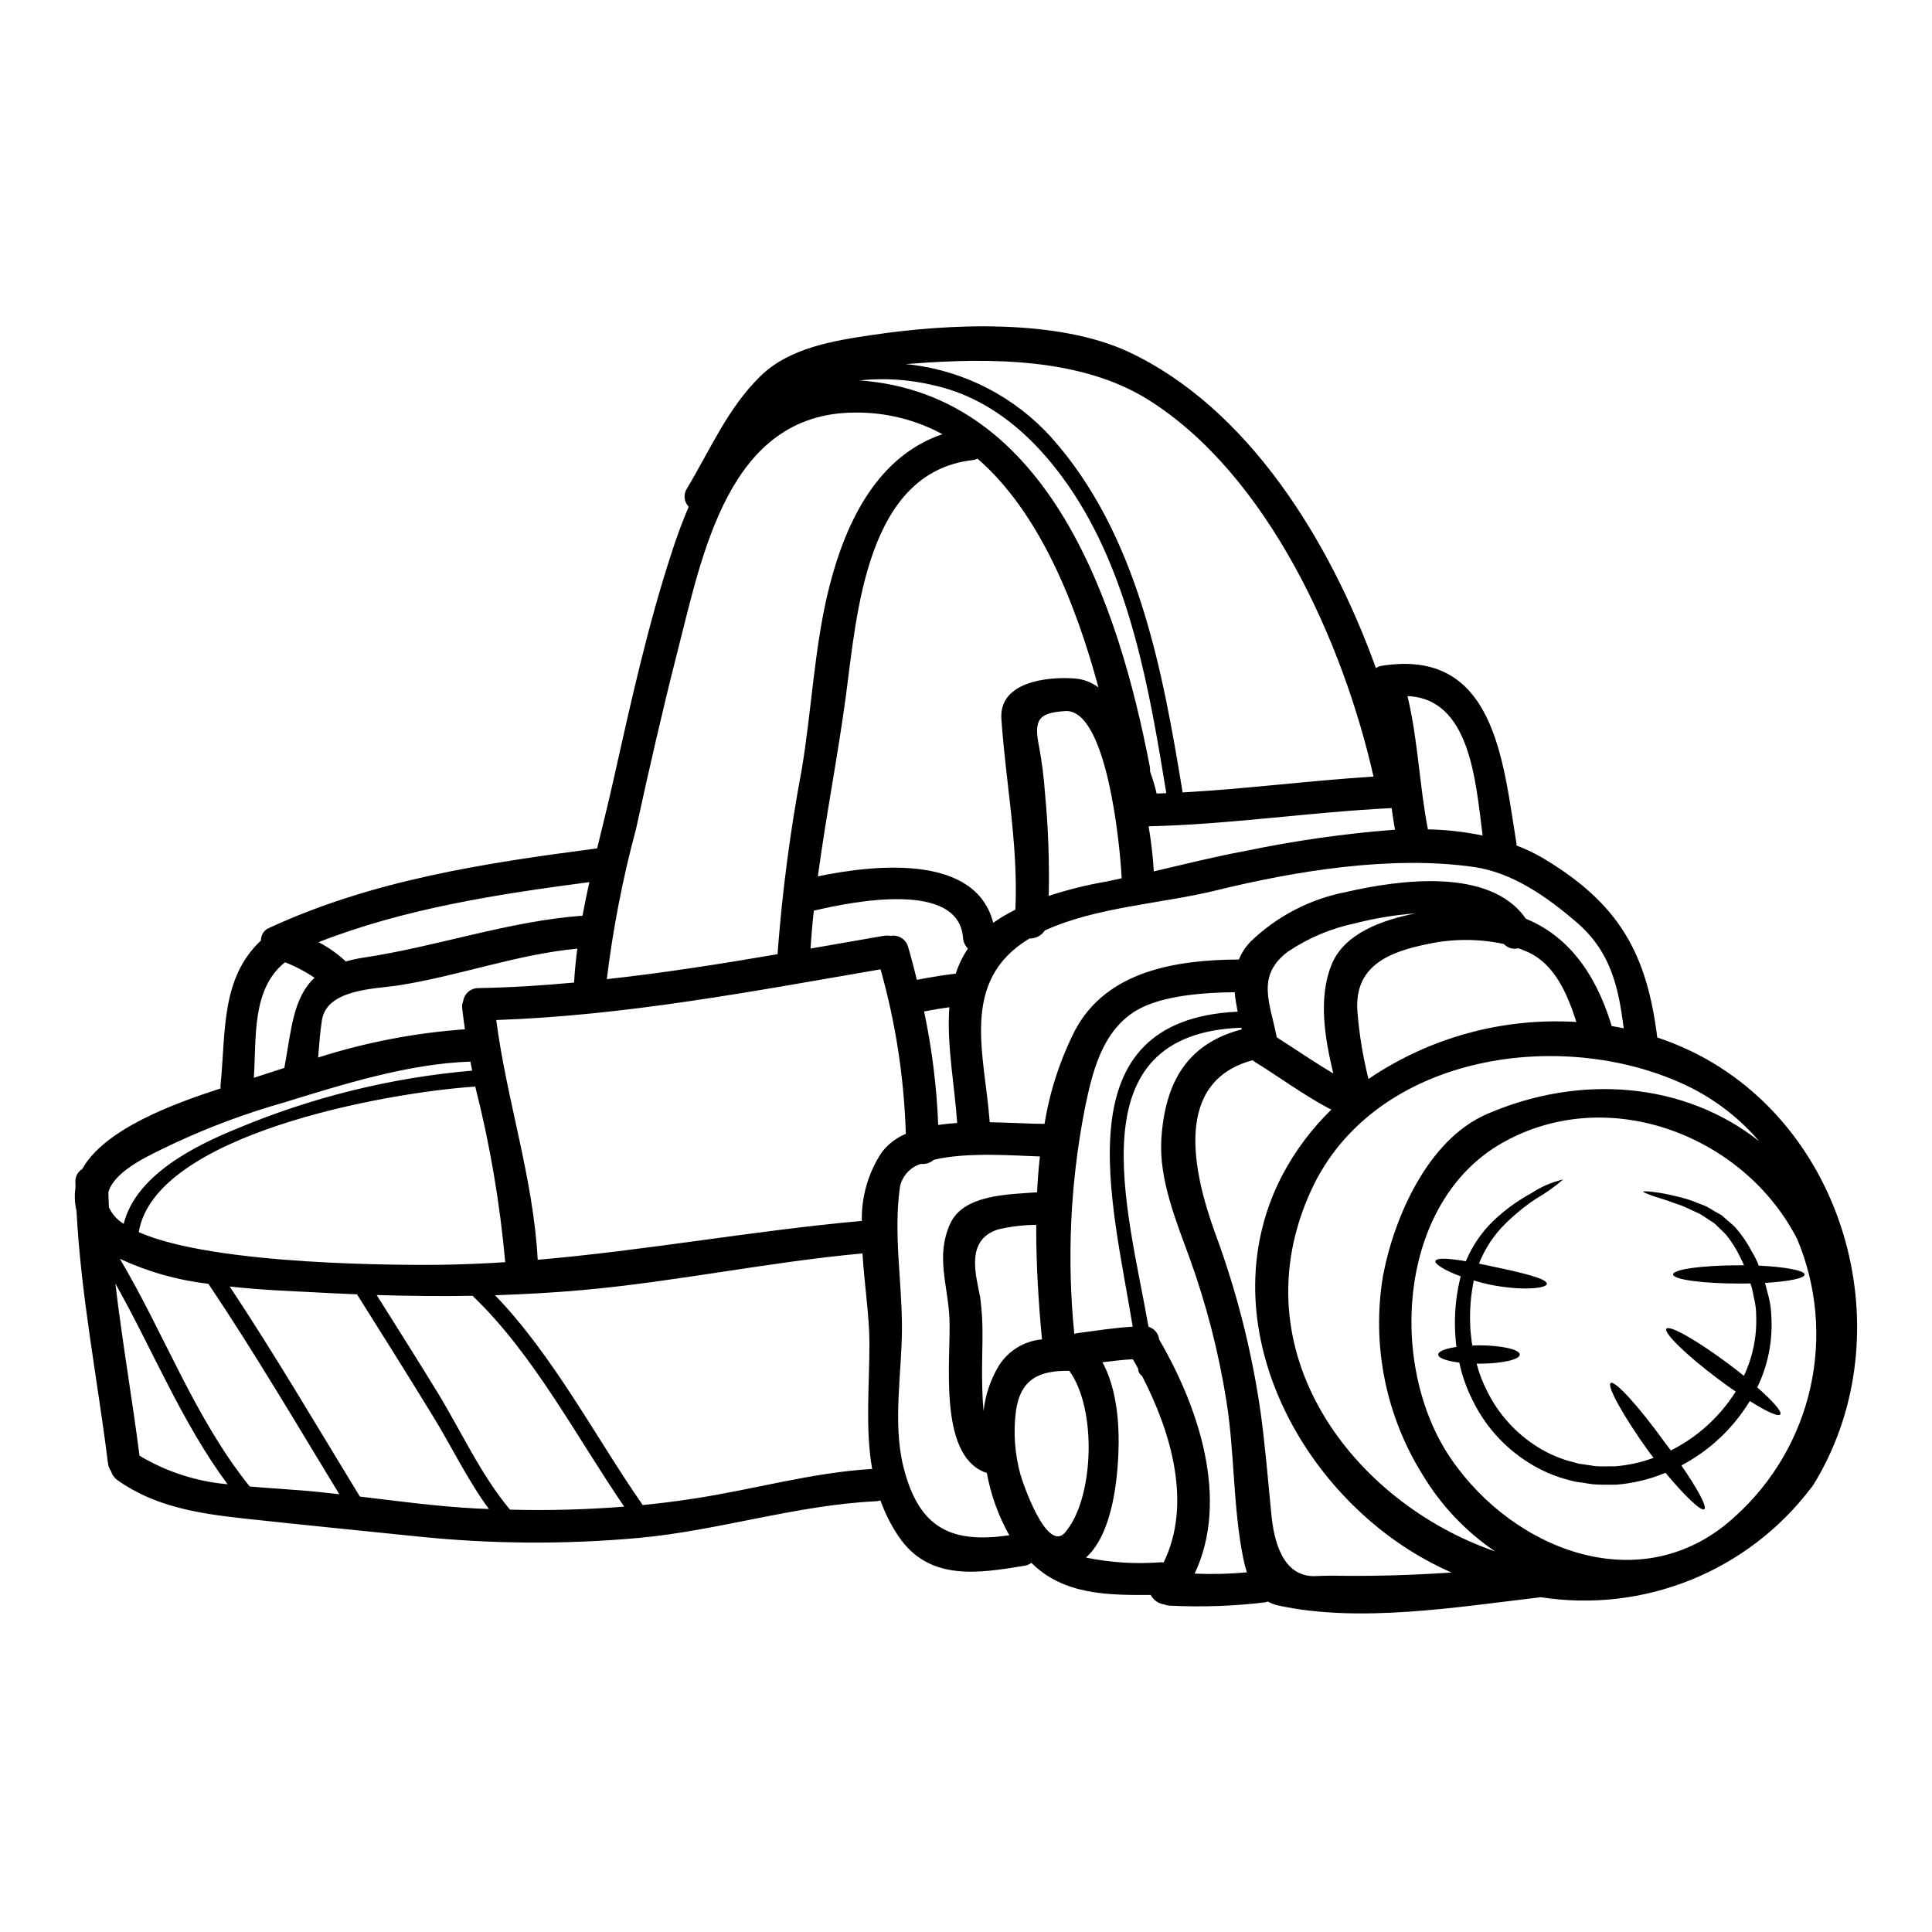 <?xml version="1.0" encoding="UTF-8"?>
<!-- Uploaded to: ICON Repo, www.svgrepo.com, Generator: ICON Repo Mixer Tools -->
<svg fill="#000000" width="800px" height="800px" version="1.1" viewBox="144 144 512 512" xmlns="http://www.w3.org/2000/svg">
 <g>
  <path d="m596.51 424.85c38.301 21.754 51.363 74.879 28.027 112.69-0.191 0.309-0.41 0.598-0.66 0.863-8.215 10.816-19.203 19.211-31.801 24.293-12.598 5.086-26.332 6.668-39.758 4.582-22.016 2.59-48.141 6.93-69.754 2.156v0.004c-0.895-0.219-1.758-0.559-2.562-1.008-0.277 0.098-0.566 0.172-0.859 0.227-8.258 0.98-16.586 1.27-24.891 0.867-0.562 0.004-1.121-0.105-1.645-0.32-1.559-0.191-2.926-1.137-3.656-2.531-11.395 0.086-23.164-0.027-31.625-8.516-0.543 0.422-1.188 0.691-1.867 0.785-12.176 2.016-25.238 4.144-33.293-7.738h-0.004c-2-2.973-3.625-6.184-4.832-9.555-0.379 0.102-0.766 0.168-1.152 0.199-21.094 0.98-41.898 7.828-63.047 9.73h-0.004c-19.438 1.754-39.004 1.621-58.418-0.395-15.398-1.574-30.82-3.106-46.188-4.773-11.809-1.297-23.539-3.109-33.438-10.191-0.812-0.59-1.402-1.434-1.684-2.394-0.434-0.605-0.703-1.309-0.789-2.047-2.777-22.359-7.18-44.398-8.332-66.875-0.355-1.43-0.504-2.902-0.445-4.371 0.016-0.609 0.074-1.215 0.176-1.816 0-0.461-0.027-0.949-0.027-1.41v0.004c-0.09-1.418 0.605-2.766 1.809-3.512 5.988-10.707 24.461-17.383 36.664-21.352v-0.004c-0.031-0.344-0.031-0.688 0-1.035 1.41-13.93 0.027-28.141 10.707-38.18v0.004c-0.043-1.469 0.844-2.809 2.211-3.34 27.426-12.691 57.184-17.176 86.879-21.062 1.438-5.988 2.938-11.945 4.258-17.844 4.633-20.691 9.211-41.613 15.887-61.758 1.207-3.684 2.59-7.34 4.113-10.934v0.004c-1.266-1.305-1.457-3.316-0.461-4.836 6.188-10.301 10.793-21.32 19.512-29.812 7.715-7.543 19.598-9.41 29.785-10.906 20.074-2.992 48.922-4.328 67.855 4.574 31.324 14.723 53.105 49.547 65.43 83.734 0.508-0.34 1.09-0.559 1.699-0.633 29.695-4.606 31.941 24.977 35.512 46.906v-0.004c0.047 0.246 0.062 0.5 0.055 0.75 2.547 0.965 5.004 2.148 7.34 3.543 20 12.031 27.195 25.211 29.957 47.34v-0.004c4.617 1.531 9.078 3.508 13.316 5.898zm7.449 120.89c9.969-9.031 16.891-20.926 19.82-34.051 2.926-13.125 1.715-26.836-3.473-39.242-13.871-27.309-49.781-41.469-77.957-25.699-28.055 15.684-30.617 59.281-13.844 83.797 16.781 24.605 51.137 37.844 75.453 15.195zm6.25-99.293c-5.023-5.867-11.156-10.684-18.043-14.172-32.98-16.461-84.004-9.445-100.76 27.309-19.363 42.445 11.02 82.504 48.836 95.566h-0.004c-7.793-5.277-14.344-12.191-19.191-20.258-9.848-15.734-13.594-34.527-10.531-52.836 2.965-15.539 11.91-36.031 27.48-42.793 24.875-10.816 52.504-8.43 72.215 7.184zm-39.109-30.531c1.066 0.172 2.129 0.375 3.195 0.602-1.355-10.906-3.426-20.371-12.594-28.203-7.711-6.59-16.805-13.09-27.16-14.562-21.812-3.109-47.195 1.035-68.375 6.242-13.898 3.426-31.828 4.375-45.266 10.594v-0.004c-0.898 1.375-2.449 2.18-4.09 2.133-18.703 11.254-11.809 30.766-10.527 48.688 5.512 0.086 10.676 0.434 14.531 0.434 1.395-8.637 4.121-17 8.086-24.797 8.375-15.77 26.82-18.676 43.426-18.762v-0.004c0.707-1.758 1.754-3.363 3.078-4.723 6.992-6.754 15.805-11.332 25.355-13.164 13.641-3.148 38.133-6.691 47.598 7.086 10.766 4.406 18.273 13.844 22.648 28.055 0.043 0.129 0.078 0.262 0.094 0.398zm-64.438 14.027c16.191-10.992 35.57-16.305 55.105-15.109-2.332-7.195-5.613-15.164-12.75-18.477-0.863-0.395-1.754-0.746-2.648-1.062v0.004c-1.387 0.363-2.859-0.07-3.824-1.129-6.602-1.418-13.426-1.426-20.031-0.027-10.129 2.043-19.652 5.641-18.789 17.812l-0.004 0.004c0.477 6.066 1.457 12.082 2.941 17.984zm30.246-64.516c-1.867-14.707-3.363-36.277-19.91-36.953 2.789 11.594 3.148 23.598 5.406 35.309l0.004 0.004c4.875 0.098 9.727 0.648 14.504 1.641zm-8.23 195.31c-2.301-1.008-4.602-2.129-6.816-3.371-34.535-18.965-57.758-64.375-37.93-102.13l-0.004 0.004c3.387-6.375 7.746-12.18 12.922-17.211-0.309-0.098-0.605-0.23-0.891-0.395-6.734-3.629-12.922-8.203-19.43-12.234-0.199-0.141-0.375-0.289-0.574-0.43-20.832 5.609-16.055 28.949-9.953 45.754v0.004c5.691 15.344 9.734 31.254 12.059 47.453 1.234 8.977 1.969 18.012 2.852 27.02 0.66 7.051 2.938 16.688 11.566 16.488 2.363-0.113 4.746-0.141 7.109-0.086 9.727 0.109 19.426-0.227 29.094-0.867zm-14.988-196.86c-0.348-1.902-0.633-3.797-0.891-5.727-21.527 1.062-42.852 4.328-64.406 4.832 0.676 3.953 1.137 7.938 1.383 11.941 8.09-1.871 16.113-3.914 24.258-5.406 13.082-2.731 26.328-4.613 39.656-5.641zm-16.836 35.816c3.398-8.43 13.609-11.914 22.273-13.637-5.418 0.402-10.793 1.289-16.059 2.644-6.356 1.336-12.395 3.887-17.781 7.512-8.539 6.453-4.66 13.633-2.938 22.684 5.008 3.191 9.871 6.562 14.992 9.582-2.297-9.469-4-20.027-0.488-28.777zm11.141-49.898c-8-35.484-27.973-79.973-59.688-99.855-17.781-11.141-41.984-11.141-62.445-9.586-0.605 0.059-1.207 0.086-1.844 0.145 0.488 0.055 0.98 0.086 1.469 0.141l0.004 0.004c14.316 1.754 27.52 8.621 37.18 19.34 22.762 25.555 29.383 61.27 34.734 94.016 16.887-0.941 33.695-3.129 50.59-4.195zm-33.555 210.88v0.004c-0.395-1.199-0.711-2.422-0.953-3.656-2.754-13.551-2.269-27.945-4.461-41.641-2.051-12.984-5.336-25.742-9.812-38.102-3.543-9.727-8.086-20.746-7.449-31.34 0.949-15.395 7.086-25.438 21.32-29.148-0.051-0.141-0.09-0.285-0.113-0.434-44.23 1.555-30.129 47.832-24.605 79.25v0.004c1.539 0.445 2.652 1.777 2.82 3.367 10.477 17.957 18.676 42.387 9.41 62.043 4.617 0.207 9.242 0.094 13.844-0.336zm-2.449-148.58c-0.344-1.723-0.633-3.453-0.789-5.148-8.289 0.086-19.512 0.891-26.133 4.887-9.18 5.559-11.684 16.633-13.699 26.531l0.004 0.008c-3.75 19.48-4.648 39.398-2.676 59.137 0.363-0.133 0.738-0.219 1.121-0.258 4.777-0.633 9.551-1.383 14.359-1.668-5.422-33.461-18.992-81.289 27.812-83.477zm-19.625 145.99c7.57-15.453 2.102-34.328-5.727-49.469v0.004c-0.582-0.367-0.953-0.984-1.008-1.668 0-0.086-0.027-0.199-0.027-0.289-0.461-0.836-0.922-1.641-1.383-2.449-2.703 0.145-5.379 0.461-8.059 0.789 4.832 8.949 4.746 21.254 3.738 30.617-0.715 6.477-2.644 16.32-8.113 21.152h0.004c6.566 1.355 13.289 1.77 19.973 1.234 0.203 0.016 0.402 0.047 0.602 0.09zm-1.844-203.8c0.836-0.027 1.699-0.027 2.562-0.086-4.371-26.793-9.352-55.969-24.344-79.113-8.75-13.469-20.98-25.352-37.18-28.949-6.465-1.574-13.152-2.023-19.77-1.328 50.504 3.66 68.805 60.105 76.922 102.38 0.074 0.41 0.09 0.828 0.055 1.242 0 0.027 0.027 0.027 0.027 0.055 0.695 1.902 1.27 3.844 1.727 5.812zm-13.352 23.336c1.383-0.254 2.731-0.574 4.086-0.863-0.488-9.84-4.117-45.035-14.992-44.316-6.934 0.461-8.402 2.129-6.879 9.523v0.004c0.75 4.074 1.27 8.188 1.555 12.316 0.859 9.02 1.188 18.082 0.98 27.141 4.984-1.641 10.082-2.906 15.254-3.797zm-8.547-53.832c2.348 0.137 4.602 0.969 6.477 2.391-5.984-22.16-15.652-46.418-32.027-60.613v-0.004c-0.422 0.191-0.867 0.316-1.324 0.375-28.176 3.191-30.676 40.777-33.555 62.332-2.156 16.055-5.293 31.941-7.453 47.973 16.086-3.34 41.898-5.641 46.477 12.316 0.789-0.547 1.574-1.094 2.445-1.613 1.121-0.66 2.246-1.297 3.426-1.871 0.789-17.234-2.531-33.41-3.711-50.531-0.668-9.945 12.27-11.242 19.246-10.754zm-2.363 226.32c7.625-8.75 8.578-32.605 1.121-42.82-7.941-0.117-12.988 2.098-14.168 10.82-0.691 5.535-0.289 11.152 1.18 16.531 0.648 2.387 7.039 21.035 11.871 15.48zm-7.418-90.145c0.141-3.148 0.395-6.359 0.746-9.496-6.359-0.172-19.309-1.266-28.113 0.895v-0.004c-0.949 0.824-2.203 1.223-3.457 1.094-2.789 0.855-4.898 3.16-5.508 6.016-1.781 12.43 0.516 24.859 0.516 37.352 0 11.91-2.531 25.191 0.395 36.918 4.172 16.773 13.18 20.258 28.055 18.129v0.004c-2.894-5.156-4.91-10.758-5.969-16.574-0.191-0.039-0.383-0.09-0.574-0.148-12.48-4.891-8.871-30.328-9.316-40.629-0.395-9.055-3.738-16.578 0.203-25.238 3.512-7.769 15.484-7.742 23.023-8.316zm1.297 38.988c-0.895-9.445-1.574-19.824-1.527-30.359-3.394 0.031-6.769 0.434-10.074 1.211-8.934 2.789-5.785 12.465-4.777 18.016 0.445 3.356 0.648 6.742 0.605 10.129 0.059 2.504-0.434 12.66 0.289 20 0.453-4.18 1.797-8.211 3.934-11.828 2.488-4.094 6.777-6.754 11.551-7.168zm-19.629-103.57c-0.754-0.758-1.215-1.758-1.297-2.82-1.094-15.254-29.062-9.699-39.539-7.223-0.375 3.336-0.66 6.691-0.867 10.039 6.508-1.148 12.988-2.269 19.484-3.394l0.004 0.004c0.574-0.078 1.156-0.066 1.727 0.027 2.094-0.371 4.125 0.934 4.66 2.992 0.836 2.852 1.574 5.758 2.301 8.66 3.426-0.66 6.848-1.234 10.301-1.641 0.762-2.356 1.844-4.594 3.227-6.644zm-2.848 46.215c-0.664-9.867-2.82-20.773-2.074-30.672-2.242 0.316-4.461 0.688-6.691 1.121 2.09 9.902 3.34 19.961 3.738 30.07 1.656-0.23 3.328-0.402 5.027-0.52zm-19.945 7.715c1.66-2.129 3.84-3.793 6.332-4.832-0.441-14.75-2.688-29.395-6.691-43.598-33.828 5.812-67.496 12.254-101.85 13.434 2.789 21.379 9.84 41.898 10.988 63.539 28.734-2.473 57.098-7.711 85.898-10.301-0.133-6.481 1.727-12.848 5.324-18.242zm-13.867-150.1c4.488-17.527 13.008-34.422 29.914-40.148-7.164-3.875-15.199-5.848-23.34-5.727-33.523 0.203-40.289 37.699-46.992 63.762-3.938 15.453-7.477 31.023-10.879 46.59-3.519 13.066-6.106 26.367-7.738 39.797 15.133-1.668 30.184-4.027 45.238-6.617v0.004c1.219-16.344 3.344-32.605 6.371-48.715 2.734-16.113 3.367-33.094 7.426-48.945zm11.281 234.07c-1.871-10.734-0.719-21.961-0.719-33.457 0-6.82-1.324-15.254-1.844-23.656-24.949 2.273-49.496 7.516-74.418 9.727-7.684 0.691-15.352 1.094-22.961 1.355 15.484 16.027 26.559 37.5 39.137 55.598 4.633-0.461 9.27-1.035 13.871-1.754 15.621-2.406 31.16-6.879 46.93-7.812zm-76.754-146.62c0.547-2.992 1.152-5.957 1.816-8.891-24.316 3.195-48.895 6.961-71.773 15.914l-0.004-0.004c2.629 1.375 5.062 3.094 7.227 5.117 1.41-0.402 2.84-0.723 4.289-0.953 19.715-2.922 38.535-9.688 58.449-11.184zm-2.242 17.711c0.172-2.992 0.461-5.984 0.863-8.977-16.289 1.555-31.367 7.25-47.512 9.754-5.867 0.922-18.895 0.895-20.172 9.211-0.52 3.309-0.719 6.59-1.008 9.898h-0.004c12.625-4.035 25.688-6.547 38.91-7.481-0.262-1.844-0.52-3.684-0.719-5.512h-0.004c-0.09-0.664 0-1.344 0.262-1.965 0.301-2.004 2.031-3.473 4.059-3.453 8.492-0.137 16.922-0.684 25.328-1.461zm13.266 138.88c-12.633-18.477-24.008-40.402-40.172-55.855-8.461 0.141-16.926 0.055-25.41-0.203 5.406 8.578 10.82 17.152 16.113 25.785 6.215 10.188 11.512 21.898 19.223 31.094v-0.004c10.09 0.266 20.184 0 30.246-0.797zm-31.512-64.762c-1.406-15.699-4.062-31.258-7.941-46.535-23.883 1.574-84.918 12.723-89.18 38.574 20.258 8.949 71.02 8.719 79.367 8.66 5.957-0.074 11.859-0.328 17.754-0.699zm-7.781 65.266c1.148 0.059 2.301 0.086 3.453 0.145-5.668-7.715-9.898-16.578-14.879-24.691-6.59-10.793-13.352-21.5-20.074-32.203-4.027-0.172-8.059-0.344-12.082-0.574-4.836-0.262-12.895-0.52-21.648-1.496 12.027 18.129 23.023 36.891 34.359 55.453h-0.004c0.039 0.062 0.07 0.133 0.09 0.203 10.223 1.234 20.438 2.617 30.785 3.164zm-0.98-116.03c-0.168-0.789-0.316-1.574-0.461-2.391-16.375 0.547-33.695 5.988-49.176 10.766v0.004c-10.176 2.867-20.102 6.562-29.676 11.047-4.863 2.418-15.352 6.691-17.094 12.777 0.027 1.355 0.086 2.707 0.145 4.031v-0.004c0.844 1.812 2.203 3.336 3.914 4.375 3.191-12.805 18.617-20.602 29.914-25.191h-0.004c19.879-8.355 40.941-13.555 62.422-15.414zm-45.219 111.25c3.336 0.262 6.691 0.633 10.012 1.008-11.395-18.703-22.477-37.582-34.703-55.77-8.121-0.941-16.039-3.176-23.453-6.617 11.855 19.973 19.824 42.188 34.418 60.344 4.602 0.398 9.234 0.66 13.727 1.035zm-4.551-111.97c1.844-10.012 2.273-18.559 8-23.883-2.445-1.664-5.07-3.043-7.828-4.113-8.918 7.109-7.539 20.172-8.266 30.617 2.656-0.867 5.363-1.754 8.094-2.621zm-38.387 102.77c7.106 4.254 15.086 6.84 23.34 7.566-12.113-16.348-19.742-35.426-29.73-53.184 1.785 15.227 4.434 30.383 6.391 45.617z"/>
  <path d="m622.24 481.77c0 1.008-4.328 1.844-10.504 2.215 0.395 1.297 0.633 2.531 1.008 3.824l-0.004 0.004c0.387 1.535 0.609 3.106 0.664 4.691 0.453 6.602-0.824 13.207-3.711 19.164 4.117 3.625 6.621 6.445 6.102 7.164-0.52 0.715-3.711-0.789-8.086-3.543-3.309 5.461-7.707 10.184-12.922 13.871-1.668 1.172-3.406 2.242-5.207 3.195 4.328 6.242 6.875 11.02 6.07 11.621-0.809 0.602-5.094-3.426-10.273-9.668l-0.004 0.004c-4.16 1.723-8.57 2.785-13.062 3.148-2.129-0.027-4.406 0.086-6.387-0.141l-2.852-0.434-1.438-0.199c-0.789-0.145-1.066-0.262-1.641-0.395v-0.004c-3.906-0.969-7.629-2.574-11.02-4.746-6.426-4.066-11.57-9.859-14.852-16.719-1.535-3.086-2.68-6.356-3.394-9.727-3.336-0.395-5.582-1.207-5.582-2.102 0-0.895 1.93-1.609 4.832-2.043-0.055-0.316-0.086-0.66-0.141-1.008-0.113-1.637-0.262-2.992-0.262-4.746-0.062-4.363 0.449-8.719 1.523-12.949-4.258-1.574-6.961-3.281-6.691-4.086 0.316-0.895 3.543-0.691 8.086 0.086l0.086-0.262v0.004c1.914-4.512 4.84-8.52 8.551-11.715 2.699-2.363 5.652-4.418 8.805-6.129 2.539-1.672 5.356-2.883 8.316-3.57-2.266 1.957-4.711 3.691-7.309 5.18-2.859 1.91-5.527 4.09-7.973 6.508-3.07 3-5.465 6.625-7.019 10.625 1.148 0.227 2.332 0.461 3.566 0.746 7.828 1.641 14.59 3.223 14.418 4.633-0.199 1.234-6.934 1.871-15.426 0.113-1.379-0.316-2.703-0.66-3.938-1.035v0.004c-0.797 3.859-1.117 7.805-0.949 11.742 0 1.297 0.227 3.023 0.395 4.492 0.055 0.316 0.113 0.66 0.168 1.004 0.578-0.027 1.152-0.055 1.754-0.055 5.988 0 10.82 1.094 10.82 2.445 0 1.352-4.832 2.418-10.82 2.418-0.199 0-0.43-0.027-0.629-0.027l0.004-0.004c0.668 2.57 1.621 5.059 2.844 7.422 3.008 6.043 7.629 11.133 13.355 14.703 3 1.883 6.285 3.262 9.727 4.09l1.148 0.316 1.414 0.199 2.879 0.434c1.871 0.172 3.543 0.027 5.352 0.059 3.481-0.273 6.91-1.027 10.184-2.246-0.375-0.488-0.789-1.008-1.18-1.523-6.734-9.324-11.281-17.527-10.188-18.301 1.094-0.777 7.422 6.156 14.168 15.512 0.605 0.789 1.207 1.574 1.781 2.363l0.004-0.004c7.039-3.543 12.977-8.934 17.18-15.598-1.523-1.035-3.078-2.156-4.723-3.394-8.344-6.246-14.445-12.203-13.637-13.27s8.199 3.148 16.531 9.383c1.414 1.062 2.734 2.098 4.004 3.106v0.004c2.344-4.969 3.461-10.426 3.25-15.914 0.004-1.402-0.148-2.805-0.461-4.172-0.32-1.297-0.488-2.754-0.895-3.887l-0.172-0.52c-0.977 0.031-2.012 0.031-3.051 0.031-9.641 0-17.438-1.066-17.438-2.418 0-1.352 7.797-2.418 17.438-2.418h1.355c-0.316-0.719-0.633-1.441-0.98-2.074v0.004c-0.977-2.082-2.191-4.043-3.625-5.84-0.688-0.836-1.523-1.496-2.242-2.242h-0.004c-0.34-0.371-0.707-0.719-1.094-1.039-0.434-0.289-0.836-0.543-1.234-0.789-0.789-0.547-1.613-1.066-2.363-1.555-0.836-0.395-1.637-0.789-2.418-1.121h0.004c-1.391-0.707-2.84-1.297-4.332-1.758-2.648-1.035-4.832-1.574-6.242-2.102s-2.16-0.836-2.16-0.977 0.836-0.172 2.363 0.027c2.223 0.25 4.426 0.664 6.586 1.238 1.602 0.344 3.168 0.812 4.691 1.41 0.863 0.348 1.723 0.664 2.644 1.039s1.785 0.977 2.707 1.523c0.488 0.262 0.949 0.547 1.438 0.789 0.488 0.238 0.867 0.719 1.328 1.094 0.863 0.789 1.84 1.496 2.672 2.391v-0.004c1.719 1.961 3.188 4.125 4.379 6.441 0.707 1.148 1.305 2.363 1.781 3.625 7.035 0.348 12.156 1.281 12.156 2.363z"/>
 </g>
</svg>